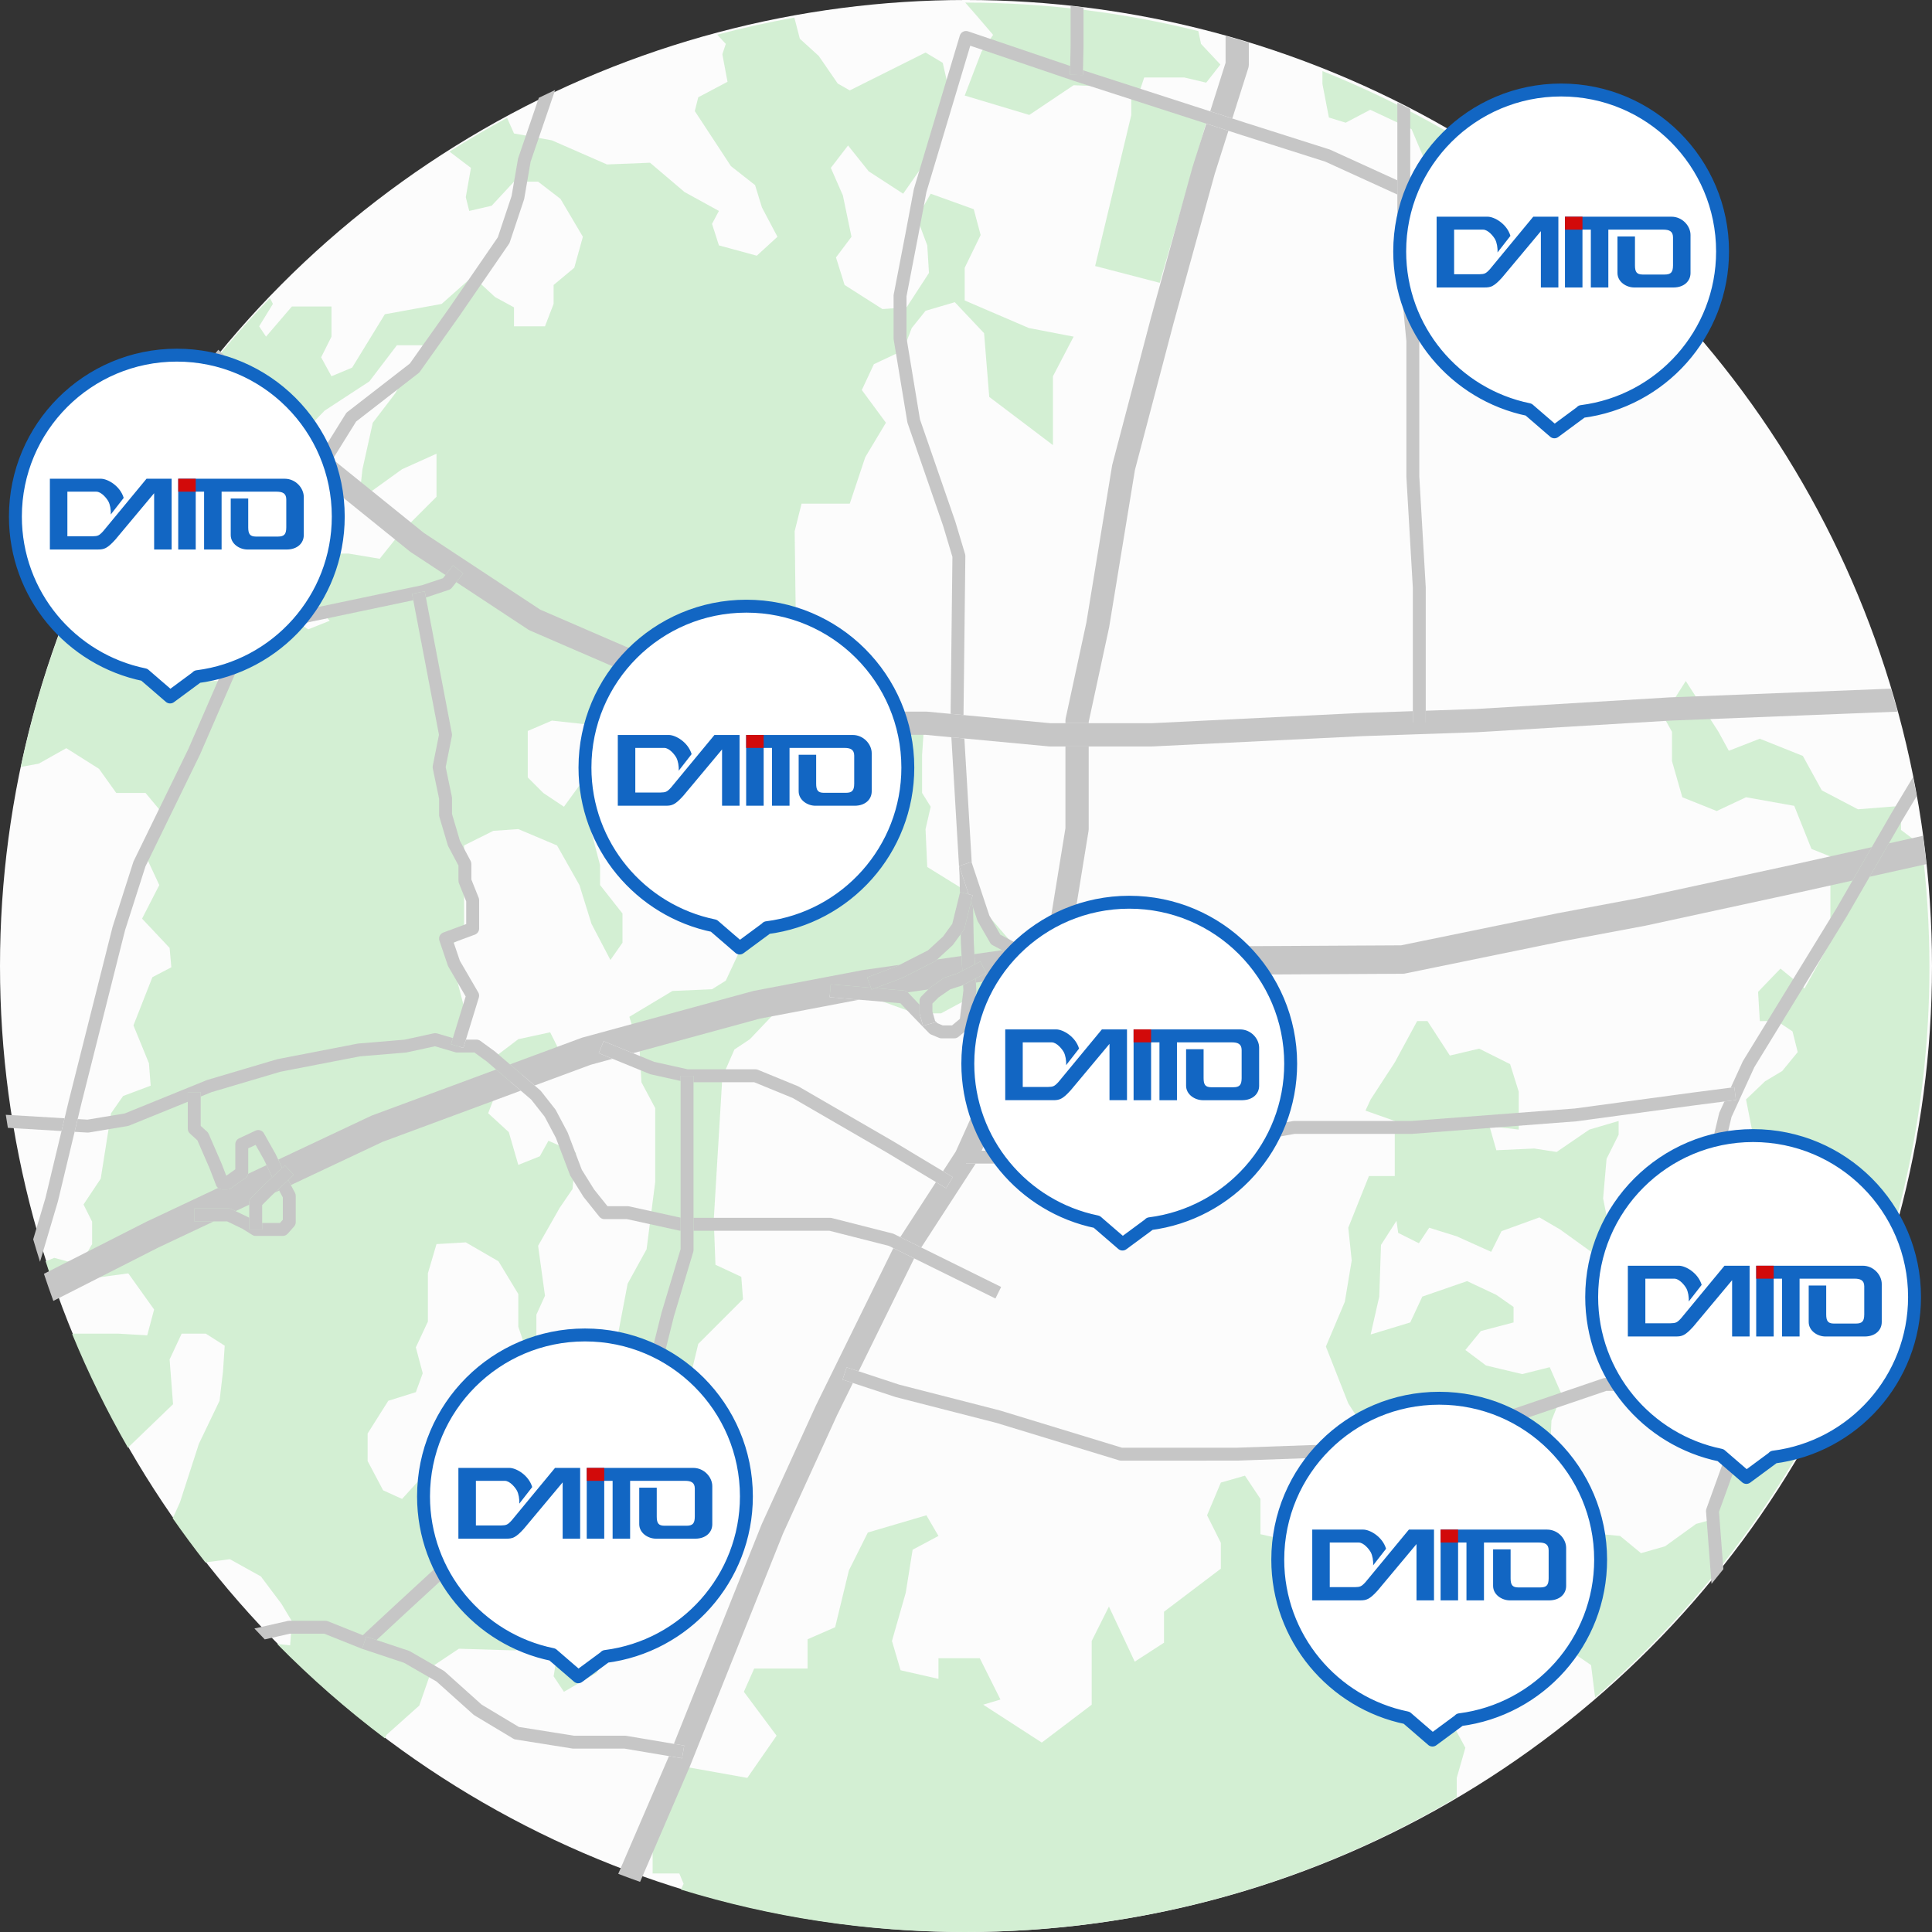 <?xml version="1.0" encoding="utf-8"?>
<!-- Generator: Adobe Illustrator 16.0.0, SVG Export Plug-In . SVG Version: 6.00 Build 0)  -->
<!DOCTYPE svg PUBLIC "-//W3C//DTD SVG 1.1//EN" "http://www.w3.org/Graphics/SVG/1.1/DTD/svg11.dtd">
<svg version="1.1" xmlns="http://www.w3.org/2000/svg" xmlns:xlink="http://www.w3.org/1999/xlink" x="0px" y="0px" width="748px"
	 height="748px" viewBox="0 0 748 748" enable-background="new 0 0 748 748" xml:space="preserve">
<rect x="0" y="0" width="748" height="748" fill="#333333" stroke="none"/>
<g id="レイヤー_5">
	<circle fill="#FCFCFC" cx="374" cy="374" r="374"/>
</g>
<g id="レイヤー_6">
	<path fill="#D3EFD3" d="M25.667,289.664l12.667,8L45,306.998h11.333l6.667,8l-8,13.333l6.667,14.336L55,355.664l10.667,11.334
		l0.667,7.502L59,378.331l-7.333,18.666l6,14.667l0.667,8.667l-10.667,4L43,430.997l-4,25.334l-6.667,10l3.333,6.666v8.667l-4.667,8
		l-10-2.667l-3.33,1.332c1.299,4.065,2.667,8.101,4.1,12.104l5.23-0.77l8-4.667l14.667-2l10,14l-2.667,10l-11.333-0.666H41H28.334
		l-0.373,0.207c6.245,15.177,13.458,29.854,21.568,43.95L67,543.664l-1.333-17.333l4.667-10h9.333L87,520.997l-0.667,10L85,542.331
		l-8,16.666l-7.333,22.667l-2.784,6.165c4.049,5.809,8.256,11.499,12.621,17.061L89,603.664l12,6.667l8,10.666l4,6.667l-0.667,9.333
		l-5.022-0.502c12.957,13.163,26.882,25.369,41.661,36.504l0.694-1.335l12.667-11.333l5.333-15.334l10-6.666l22,0.666L213,623.664
		l4,9.333l-2.667,16l4,6.003L231,647.664l13.334-24l-2.667-7.333L241,606.997l-17.333-4.666l-4.667-8l12.667-10
		c0,0,18,10.666,18,12.666s11.333-18,11.333-18l3.334-12H258l-6.333-4l10-6.666l8.667-36l17.333-17.334L287,494.331l-10-4.667
		l-0.666-17.333l3.333-55.334l4.667-10.664l6-4L303,389l22-4.667L339.667,387l14.667,5.333h10l8.666-4.666l10.667-5.334
		l12.667-11.999l-12.667-14.668L373,344.334l-14-8.668L358.334,321l2-8.667L357,307v-14.667l0.667-10l-12-5.333H341l-14.666-4.667
		h-14.667L304.334,267l4-9.333l-0.667-52L310.334,195H329l6-18l8-13.333L333.667,151l4.667-10l11.333-5.333L353,127l5.334-6.667
		L369.667,117L381,129l2,24.667l24.667,18.667v-26.667l8-15.333L398.334,127L373.5,116.333v-12.667L379.667,91L377,81l-16.666-6
		L355,84.333L359,95l0.667,10.667L351,119l-9.333,0.667L327,110.333l-3.333-10.667l6-8l-3.333-16L321.667,65l6.667-8.667l8,10
		L349.667,75L359,61.667L368.334,39L365,24.333l-6.666-4L329,35l-4.666-2.667L317,21.667L309.667,15l-2.124-8.193
		c-10.105,1.8-20.066,4.013-29.872,6.608L281,17l-1.333,4l2,10.667l-11.333,6L269,43l14,21.333l9.334,7.333L295,80.333l6,11.333
		L293,99l-14.666-4l-2.667-8.333l2.667-5L265,74.333L251.667,63L235,63.667l-21.333-9.333L199,51.667l-2.685-6.041
		c-7.597,4.102-15.035,8.46-22.303,13.062L182.334,65l-2,11.333l1.333,5.333l8.667-2L199,70.333h9.333L217,77l8.667,14.667
		l-3.333,12l-8,6.667v7.333L211,126.333h-12V119l-7.333-4L183,107l-12,10.667l-22,4l-12.667,20.667l-8,3.333l-4-7.333l4-8v-11.667
		H113l-10,11.667l-2.667-4l5.333-8.667l-1.147-2.294C56.911,164.78,22.789,227.271,8.075,296.923L15,295.664L25.667,289.664z
		 M205.667,528.332l2-6.666v-12.667l3.333-7.333l-2.667-19.334l8.333-14.666l5-7.334l1.333-14l-10.667-4.666l-3.333,6l-8.333,3.333
		L197,438.332l-8-7.333l3.333-8.667l8.333-5.333l16-10L213,399.666l-12.333,2.666L191,409.666l-13.333-4l4-8l-4.667-18l-4-13.334
		l6.667-3.333v-14v-21.667L191,321.666l9.667-0.667l15,6.333l8.667,15.334l4.666,15l7.334,14l4.666-6.667v-11.333l-8.666-11v-7.667
		l-4-15.333l4-9.333l7.333-4l8,0.667l4.667,7.333l4.666,5.333l3.334-7.333v-14.667l-12.667-7.333H237l-8,7.333l-10.667,14.667
		l-8-5.333l-6-6v-18l9.333-4.001L226,280.331l8.334-1.333l11.333-1.333l12.667-6.667l15.333,7.333l12,12l2.667,14l11.333,10.667
		l-6,12l16,0.667v9.334L305,342.666l-14.666,16.998l-9.334,20l-5.333,3.334l-15.333,0.666l-16.667,10l4,13.334l0.667,12l5.333,10
		v28.666l-3.333,26L243,496.998l-5.333,28l-11.333,8l-5.334,16l-10.667,8l-9.667,0.666l-4.333-10.666L191,544.331l-4.667,9.333
		L169,550.998v6.666l-6.667,15.334l-6.667,7.333l-7.333-3.333l-6-11.334v-10.666l8-12.667L161,538.998l2.667-7.334l-2.667-10
		l4.667-10v-18.665L169,481.666l11.333-0.667L193,488.332l7.667,12.667v12.667L205.667,528.332z M73.334,228.332l32.333-48.667
		l20-20.667L143,147.666l10.667-14h10L153,152.332l-8.667,11.333l-4,18l-1.333,12l16.667-12l13.333-6v16.667l-14,14l-8,10l-12-2
		h-15.667v17.333l8.333,8.667l-8.333,3.333l-13.667-8.667L87,263.666H73l-3.333-7.333L77,243.666L73.334,228.332z"/>
	<path fill="#D3EFD3" d="M736,321.332v-9.333l-16.667,1.333l-14-7.333L698,292.666l-16.667-6.667l-12,4.667l-4-7.333l-12.666-19.667
		L644,277.332l3.333,6v11.333l4,14l13.334,5.333L676,308.666l18.667,3.333l6.666,16.667l13.334,5.332l-6,8.668v22l-10,17.999
		L689.333,375l-8.666,8.999l0.666,11.333H688l6,4l2,8l-6,7.333l-6.667,4L676,425.664l3.333,17.001l9.334,5.334l10,15.333
		l-3.334,19.333v19.334H682l-10,9.333l-1.333,14.667l9.333,4l4.667-10.667l5.333,1.333v10l-2.667,10l-8.666,4l-10,12.667v18.667
		l-4.667,12l-7.333,2l-12,8.666l-9.334,2.667l-8.082-6.667l-21.251-2l2-20l-8-7.333l0.667-15.333l4-10L600,529.332l-10.667,2.667
		l-14-3.334l-8-6l6-7.333L586,511.999v-6l-6.667-4.667L568,495.999l-17.333,6l-4.667,10l-15.333,4.666L534,501.999l0.667-20l6-9.334
		l0.666,4.667l8,4l4-6L564,478.665l13.333,6l4-8L596,471.332l8,4.667l16.667,12l3.333-7.334l-3.333-16.666L622,448.665l4.667-9.333
		v-5.333l-11.334,3.333l-12.666,8.667L594,444.665l-14.667,0.667l-2.666-9.333L588,437.332v-14.667l-3.333-10.666l-12-6
		l-11.334,2.666l-8.666-13.333h-4l-8.667,16l-9.333,14.332l-2,4.335l11.333,4v21.333h-10l-8,20l1.333,12.667l-2.666,16
		l-7.334,17.333l8.667,22l10.667,16.667L530,577.332l-2.667,6.667L520,577.332l-9.333,2.999l-9.334,7.001l-7.333,8l-6-1.333v-13.668
		l-6-8.999l-9.333,2.667l-5.334,12.666l5.334,10.667v10l-22,16.667v12l-11.334,7.333l-10-21.333l-6.666,13.333v24.667
		l-19.334,14.666l-22.666-14.666l6.666-2l-8-16h-15.999v8l-14.668-3.334l-3.332-11.333l5.332-18.667l2.668-16.666l10-5.334l-4.668-8
		L336,593.332l-7.334,14.667l-5.332,22l-10.668,4.666v11.334H292L288,655l12.666,16.999l-11.332,16.332l-28-4.999l-8.668,29.333
		v12.667H263l1.666,4l-1.02,2.245C298.379,742.25,335.268,748,373.5,748c69.585,0,134.724-19.032,190.5-52.171v-7.498l3.333-11.666
		l-4.666-8.666l-8-2L546,655l4.667-10.335l12-9.333l11.333,2l2.667,8L586,655l6.667-5.001l0.666-6.667l10-7.333L616,644.665
		l1.57,12.563C696.837,588.737,747,487.478,747,374.5c0-15.975-1.005-31.714-2.951-47.16L744,327.332L736,321.332z"/>
	<path fill="#D3EFD3" d="M384.5,13.5L380,20l-6.5,17l25,7.5L415.667,33l12.833,0.5l9.5,2v9L424,103l25,6.5l18-62l-26.5-10L443,30
		h15.5l8.5,2l5.5-7l-7.5-8l-1.045-4.965c-28.898-7.188-59.125-11.016-90.244-11.033L378.5,6.5L384.5,13.5z"/>
	<path fill="#D3EFD3" d="M514.5,45.5l6.5,2l9.5-5l16,7.5l7,16.5l8,10.5l8,3.5V95l4,4.5v13l-5,10.5l5,7h8l8.5,7.5h7l-6-7.5l-5-8.5
		l4-5.5l7,3.5l3.5-7.5l-5-6l-13.5-6l6.5-5l5-8.5l7-5l1.908-2.146C575.052,58.105,544.664,40.578,512,27.528V32.5L514.5,45.5z"/>
</g>
<g id="レイヤー_7">
	<g>
		<path fill="none" d="M26.569,426.417l17.007-67.527c0.013-0.051,0.027-0.102,0.043-0.151l8-25.015
			c0.037-0.114,0.082-0.226,0.134-0.334l21.177-43.436l16.277-37.45c0.014-0.032,0.029-0.063,0.044-0.095l16.458-33.914
			l13.965-35.412c0.055-0.141,0.124-0.275,0.203-0.404l0.205-0.33l-2.909-2.348c-0.124-0.1-0.243-0.207-0.355-0.319l-24.457-24.457
			L78.826,142.42C28.22,206.342-2,287.141-2,375c0,19.242,1.452,38.145,4.247,56.605L25,432.96L26.569,426.417z"/>
		<path fill="none" d="M731.315,326.519l13.186-2.931c-0.706-5.15-1.515-10.268-2.428-15.35l-5.429,9.048L731.315,326.519z"/>
		<path fill="none" d="M637.166,358.375c-0.051,0.011-0.101,0.021-0.151,0.031l-32,6l-60.909,12.482
			c-0.354,0.072-0.714,0.11-1.074,0.112l-92,0.5H414.5v1.5c0,0.839-0.234,1.66-0.677,2.373l-17.843,28.746L380.06,445.5h39.905
			l5.268-5.268c0.469-0.469,1.104-0.732,1.768-0.732h43.276l30.28-5.46c0.146-0.026,0.295-0.04,0.443-0.04h45.405l63.332-4.831
			l45.428-6.146l14.919-1.925l4.643-10.139c0.042-0.091,0.089-0.18,0.142-0.265l36-58.758l6.361-11.02l-20.036,4.453
			L637.166,358.375z"/>
		<path fill="none" d="M383.042,354.471l4.266,7.409l7.155,3.801l2.827,0.87c0.235-0.03,0.473-0.05,0.71-0.05h7.5V364
			c0-0.242,0.02-0.484,0.059-0.723l6.941-42.641V289h-6c-0.141,0-0.28-0.007-0.42-0.02l-32.71-3.066l2.854,48.094L383.042,354.471z"
			/>
		<path fill="none" d="M173.791,228.372l-8.896,2.965l10.061,52.694c0.061,0.317,0.059,0.643-0.004,0.959l-2.4,12l2.396,11.5
			c0.035,0.167,0.053,0.338,0.053,0.51v6.138l3.076,10.411l4.131,7.762c0.192,0.362,0.293,0.765,0.293,1.175v6.033l2.821,7.053
			c0.118,0.295,0.179,0.611,0.179,0.929v11c0,1.046-0.651,1.981-1.632,2.345l-8.227,3.044l2.396,7.071l7.125,12.258
			c0.35,0.603,0.433,1.324,0.228,1.99l-5.006,16.291h4.116c0.528,0,1.043,0.167,1.47,0.479l5.5,4
			c0.054,0.039,0.106,0.08,0.157,0.123l5.813,4.982l27.65-10.241c0.152-0.057,0.307-0.106,0.463-0.149l66-18
			c0.138-0.037,0.278-0.069,0.418-0.097l42-8c0.083-0.016,0.167-0.029,0.251-0.041l14.08-2.012l11.007-5.615l5.815-5.35l3.565-4.902
			l2.944-11.954l-0.132-6.875l-3.168-53.406L358.29,284.5H326c-0.341,0-0.68-0.039-1.012-0.115l-39-9
			c-0.167-0.039-0.332-0.086-0.493-0.144l-46.5-16.5c-0.095-0.034-0.19-0.071-0.283-0.111l-33.5-14.5
			c-0.24-0.104-0.471-0.229-0.689-0.373l-27.861-18.37l-1.697,2.158C174.664,227.93,174.255,228.217,173.791,228.372z"/>
		<path fill="none" d="M163.346,226.583l8.152-2.718l0.975-1.24l-13.45-8.868c-0.121-0.08-0.237-0.165-0.35-0.255l-34.604-27.934
			l-13.744,34.849c-0.023,0.059-0.049,0.117-0.077,0.174l-4.745,9.777l9.055,6.46L163.346,226.583z"/>
		<path fill="none" d="M202.964,76.925c-0.021,0.124-0.052,0.246-0.092,0.366l-5.5,16.5c-0.074,0.222-0.179,0.433-0.312,0.626
			l-19.25,28l-15.271,21.53c-0.142,0.2-0.313,0.379-0.507,0.529l-24.146,18.726l-9.093,14.614l35.364,28.547l44.992,29.665
			l32.999,14.283l46.114,16.363l38.251,8.827H358.5c0.14,0,0.28,0.007,0.42,0.02l9.119,0.855l0.707-60.772l-3.625-12.085
			l-13.733-39.7c-0.046-0.133-0.081-0.271-0.104-0.41l-5.289-32c-0.022-0.135-0.034-0.271-0.034-0.408v-16.5
			c0-0.159,0.015-0.318,0.045-0.474l4.539-23.5l3.248-17.239c0.017-0.086,0.037-0.171,0.062-0.254l17.75-59.25
			c0.195-0.65,0.646-1.193,1.249-1.504c0.604-0.311,1.308-0.363,1.949-0.146l39.525,13.406l0.173-7.595L414.5,2.277
			C400.874,0.777,387.028,0,373,0c-56.476,0-110.034,12.486-158.068,34.846l-9.502,27.775L202.964,76.925z"/>
		<path fill="none" d="M258.993,679.902L241.791,677H222c-0.131,0-0.263-0.011-0.393-0.031l-22-3.5
			c-0.316-0.05-0.62-0.16-0.894-0.325l-15-9c-0.136-0.082-0.265-0.176-0.383-0.282l-14.306-12.826l-12.555-7.243l-16.26-5.42
			l0.003-0.01c-0.047-0.016-0.095-0.022-0.141-0.041l-14.553-5.821H112.28l-9.778,2.214c38.017,39.586,84.636,70.846,136.856,90.77
			l19.488-45.212L258.993,679.902z"/>
		<path fill="none" d="M412.602,278.049l7.977-36.89l9.981-60.887c0.022-0.14,0.053-0.28,0.089-0.417l15-57l16.014-58.052
			c0.015-0.055,0.031-0.109,0.049-0.163l5.316-16.769l-51.046-16.492L375.652,17.7l-16.969,56.642l-3.226,17.122l-4.496,23.276
			v16.056l5.221,31.588l13.681,39.549c0.011,0.033,0.022,0.066,0.032,0.099l3.75,12.5c0.072,0.242,0.108,0.494,0.105,0.747
			l-0.716,61.564L406.711,280h5.789v-1C412.5,278.68,412.535,278.361,412.602,278.049z"/>
		<path fill="none" d="M365,397h3.595l3.04-2.533l0.383-3.219l0.975-7.752l-0.114-2.145l-0.224,0.116
			c-0.125,0.065-0.255,0.119-0.39,0.162l-4.394,1.411l-4.51,3.135l-2.36,2.359v3.113l1.015,3.536l0.924,0.956L365,397z"/>
		<path fill="none" d="M351.565,384.28l4.435,4.682V387.5c0-0.663,0.263-1.299,0.732-1.768l2.661-2.661l-7.917,1.131
			C351.505,384.229,351.538,384.252,351.565,384.28z"/>
		<path fill="none" d="M372.004,364.882l-0.061-3.177l-2.92,4.015c-0.097,0.134-0.208,0.258-0.329,0.37l-5.843,5.376l9.432-1.348
			L372.004,364.882z"/>
		<path fill="none" d="M48.316,431.079l31.743-12.896c0.076-0.03,0.152-0.058,0.23-0.081l27-8c0.078-0.022,0.156-0.042,0.235-0.057
			l31-6c0.088-0.018,0.178-0.03,0.268-0.037l17.837-1.486l11.339-2.466c0.41-0.09,0.835-0.073,1.237,0.045l6.13,1.803l4.953-16.119
			l-6.701-11.529c-0.083-0.144-0.153-0.296-0.206-0.453l-3.258-9.611c-0.435-1.282,0.23-2.677,1.5-3.147l8.875-3.285v-8.778
			l-2.821-7.053c-0.118-0.295-0.179-0.611-0.179-0.929v-5.891l-3.957-7.435c-0.079-0.148-0.143-0.305-0.19-0.466l-3.25-11
			c-0.068-0.23-0.103-0.469-0.103-0.708v-6.242l-2.447-11.748c-0.069-0.33-0.07-0.67-0.004-1l2.404-12.021l-9.947-52.095
			l-45.492,9.553c-0.17,0.036-0.342,0.053-0.514,0.053c-0.516,0-1.025-0.16-1.452-0.465l-9.257-6.604l-9.518,19.613l-16.279,37.453
			c-0.015,0.033-0.03,0.066-0.046,0.099l-21.122,43.323l-7.921,24.768L31.425,427.61l-1.356,5.651l3.798,0.226L48.316,431.079z"/>
		<path fill="none" d="M544.504,184.645c-0.003-0.048-0.004-0.097-0.004-0.145v-52.38l-3.488-36.381
			C541.004,95.659,541,95.58,541,95.5V75.313l-27.9-12.727l-32.106-10.204l-5.401-1.745l-5.276,16.639l-15.978,57.92l-14.932,56.742
			l-9.966,60.79c-0.012,0.075-0.026,0.149-0.042,0.223l-7.898,36.53V280h24.39l81.39-3.995L547,275.333v-47.761L544.504,184.645z"/>
		<path fill="none" d="M98.683,148.818l24.331,24.332l1.86,1.501l9.004-14.472c0.156-0.251,0.356-0.473,0.59-0.655l24.208-18.773
			l15.036-21.198l19.029-27.679l5.329-15.986l2.468-14.313c0.023-0.13,0.056-0.259,0.099-0.384l7.98-23.328
			C160.598,61.32,118.335,94.73,84.512,135.412l14.081,13.319C98.623,148.759,98.653,148.789,98.683,148.818z"/>
		<path fill="none" d="M387.897,406.153c0.081-0.182,0.175-0.357,0.28-0.526l17.323-27.91V377.5h-7.109l-20.555,2.937l0.16,3.017
			c0.008,0.148,0.003,0.297-0.016,0.444l-1.498,12.147c-0.075,0.635-0.391,1.217-0.882,1.626l-4.5,3.75
			c-0.449,0.374-1.016,0.579-1.601,0.579h-5c-0.33,0-0.657-0.065-0.961-0.192l-3-1.25c-0.314-0.131-0.599-0.325-0.836-0.57
			l-7.25-7.5l-3.863-4.077l-15.958-1.359l-38.392,7.312l-49.155,13.406l8.165,3.337L266.275,414H292.5
			c0.325,0,0.647,0.063,0.949,0.187l15.5,6.356c0.104,0.043,0.207,0.094,0.304,0.15l36.5,21.144l19.339,11.627l4.946-7.624
			L387.897,406.153z"/>
		<path fill="none" d="M56.656,473.024l27.773-13.089c-0.333-0.27-0.602-0.62-0.762-1.038l-2.48-6.45l-4.765-10.958l-2.902-2.64
			c-0.521-0.474-0.818-1.146-0.818-1.85v-10.43l-22.76,9.246c-0.17,0.069-0.348,0.119-0.53,0.149l-15,2.5
			c-0.185,0.03-0.373,0.04-0.56,0.029l-4.968-0.296l-6.453,26.896c-0.01,0.043-0.022,0.085-0.034,0.128l-6.903,23.288
			c0.494,1.558,0.998,3.111,1.512,4.661l39.502-20.075C56.558,473.072,56.606,473.048,56.656,473.024z"/>
		<path fill="none" d="M581.648,74.253l15.992,0.452C581.397,62.534,564.132,51.655,546,42.21v28.844L581.648,74.253z"/>
		<path fill="none" d="M383.333,364.998l-4.75-8.25c-0.083-0.145-0.151-0.298-0.205-0.457l-1.634-4.904L377,364.702l0.25,4.707
			l10.696-1.528l-3.619-1.922C383.913,365.737,383.568,365.405,383.333,364.998z"/>
		<path fill="none" d="M419.292,27.194l49.248,15.911l5.961-18.801v-10.4c-17.831-5.002-36.2-8.718-55-11.043V18L419.292,27.194z"/>
		<path fill="none" d="M251.555,415.814l-14.397-5.884l-8.475,2.312l-21.687,8.032l2.132,1.827c0.125,0.106,0.238,0.226,0.339,0.354
			l5.5,7c0.092,0.118,0.174,0.243,0.244,0.375l4.5,8.5c0.048,0.092,0.091,0.187,0.128,0.283l5.413,14.271l4.792,7.668l5.159,6.448
			H243c0.18,0,0.36,0.02,0.536,0.059l19.964,4.382v-52.935l-11.542-2.565C251.82,415.91,251.686,415.867,251.555,415.814z"/>
		<path fill="none" d="M571.77,283.492c-0.039,0.002-0.077,0.004-0.116,0.006l-44,1.5l-81.433,3.997
			C446.148,288.998,446.074,289,446,289h-24.5v32c0,0.242-0.02,0.484-0.059,0.723l-6.941,42.641v2.136H451l91.428-0.497
			l60.468-12.391l32.016-6.003l59.924-12.983l29.856-6.635l7.644-13.24l8.331-13.886c-1.715-8.554-3.721-17.002-6.007-25.334
			l-87.982,3.467L571.77,283.492z"/>
		<path fill="none" d="M80.182,438.15c0.262,0.238,0.47,0.528,0.611,0.853l5,11.5c0.015,0.033,0.028,0.066,0.041,0.1l1.772,4.607
			l3.495-2.497V443c0-0.97,0.561-1.852,1.439-2.264l6.399-3c1.185-0.555,2.6-0.102,3.24,1.038l4.5,8
			c0.03,0.053,0.058,0.106,0.083,0.161l0.953,2.026l35.94-16.938c0.142-0.066,0.287-0.127,0.435-0.182l47.984-17.772l-3.625-3.107
			l-4.762-3.463H177c-0.239,0-0.477-0.034-0.706-0.102l-7.887-2.32l-10.876,2.365c-0.107,0.022-0.215,0.039-0.324,0.048
			l-17.865,1.489l-30.748,5.951l-26.767,7.931l-4.127,1.677v11.355L80.182,438.15z"/>
		<path fill="none" d="M684.164,538.5l-12.333,29.409l-6.297,17.436l1.688,22.177c15.427-19.493,28.956-40.555,40.312-62.907
			l-18.926-6.114H684.164z"/>
		<path fill="none" d="M581.277,79.24L546,76.074V95.38l3.488,36.381c0.008,0.08,0.012,0.159,0.012,0.239v52.428l2.496,42.927
			C552,227.403,552,227.452,552,227.5v47.662l19.29-0.658l74.94-4.496l85.864-3.385c-22.53-74.755-67.76-139.669-127.683-186.725
			l-22.982-0.649C581.378,79.248,581.328,79.245,581.277,79.24z"/>
		<path fill="none" d="M321.109,476.5H268.5v7.5c0,0.243-0.036,0.485-0.105,0.719l-7.483,24.943l-3.486,13.944
			c-0.041,0.161-0.097,0.318-0.168,0.469l-5,10.5c-0.078,0.163-0.173,0.317-0.284,0.46l-7,9c-0.081,0.104-0.17,0.201-0.266,0.291
			l-23,21.5l-27.046,24.042l-37.967,34.971l-10.902,10.123l12.499,4.166c0.16,0.054,0.313,0.123,0.459,0.207l13,7.5
			c0.15,0.086,0.291,0.188,0.419,0.304l14.322,12.841l14.38,8.628L222.198,672H242c0.139,0,0.278,0.012,0.416,0.035l18.477,3.117
			l33.929-84.823c0.027-0.067,0.055-0.133,0.084-0.198l21-46c0.018-0.039,0.037-0.078,0.056-0.117l29.901-60.799l-1.735-0.857
			L321.109,476.5z"/>
		<path fill="none" d="M723.852,339.445l-8.687,15.047l-35.955,58.685l-8.834,19.294l-7.928,33.539L651.5,526.475v7.025H689
			c0.261,0,0.521,0.041,0.769,0.121l20.022,6.469C734.256,490.275,748,434.244,748,375c0-13.664-0.738-27.155-2.163-40.44
			L723.852,339.445z"/>
		<path fill="none" d="M322.039,471.577l23.579,6c0.169,0.043,0.334,0.104,0.491,0.182l2.443,1.207l13.819-21.305l-19.158-11.519
			l-36.318-21.038L292.008,419H268.5v52.5h52.921C321.63,471.5,321.837,471.526,322.039,471.577z"/>
		<path fill="none" d="M387.122,546.078c0.036,0.01,0.072,0.02,0.108,0.031l47.144,14.391H479l70.043-2.485l71.651-24.382
			c0.26-0.088,0.531-0.133,0.806-0.133h25v-7.25c0-0.149,0.014-0.299,0.04-0.445l11-60.75c0.008-0.044,0.017-0.087,0.027-0.13
			l8-33.844c0.037-0.16,0.091-0.316,0.159-0.466l1.904-4.16l-11.811,1.524l-45.485,6.154c-0.048,0.007-0.097,0.012-0.145,0.016
			l-63.5,4.844c-0.063,0.005-0.127,0.007-0.19,0.007h-45.276l-30.28,5.46c-0.146,0.026-0.295,0.04-0.443,0.04h-42.465l-5.268,5.268
			c-0.469,0.469-1.104,0.732-1.768,0.732h-43.258l-21.067,32.479l30.933,15.28l-2.215,4.482l-31.457-15.539l-0.015,0.023
			l-21.485,43.686l15.767,5.188L387.122,546.078z"/>
		<path fill="none" d="M112,627.5h14c0.318,0,0.633,0.061,0.928,0.179l13.531,5.412l12.84-11.923l38.007-35.007l27.033-24.029
			l22.809-21.323l6.712-8.629l4.775-10.028l3.439-13.758c0.009-0.037,0.02-0.075,0.031-0.112l7.395-24.648V476.5
			c-0.18,0-0.36-0.02-0.536-0.059L242.729,472H234c-0.759,0-1.478-0.346-1.952-0.938l-6-7.5c-0.061-0.075-0.117-0.154-0.168-0.236
			l-5-8c-0.086-0.139-0.159-0.286-0.217-0.438l-5.445-14.354l-4.322-8.164l-5.209-6.63l-4.056-3.477l-53.499,19.814l-35.51,16.734
			l1.591,3.025c0.188,0.359,0.287,0.759,0.287,1.164v10.183c0,0.611-0.224,1.202-0.63,1.659l-2.5,2.817
			c-0.475,0.535-1.155,0.841-1.87,0.841H99c-0.469,0-0.928-0.132-1.325-0.38l-3.884-2.428l-5.862-2.827h-5.13L61.42,482.94
			l-40.765,20.717c17.354,47.513,44.042,90.531,77.848,126.836l12.946-2.932C111.629,627.521,111.815,627.5,112,627.5z"/>
		<polygon fill="none" points="105.211,462.823 101.5,466.535 101.5,473.5 108.376,473.5 109.5,472.233 109.5,463.617 
			108.095,460.944 106.325,461.778 		"/>
		<path fill="none" d="M23.815,437.897l-20.769-1.236c2.431,14.693,5.722,29.097,9.808,43.16l4.73-15.958L23.815,437.897z"/>
		<path fill="none" d="M98.959,443.249l-2.858,1.34V454c0,0.157-0.027,0.31-0.056,0.461l7.147-3.368l-0.916-1.946L98.959,443.249z"
			/>
		<path fill="none" d="M483.29,26.36l-6.187,19.511l5.416,1.75l32.238,10.246c0.096,0.031,0.189,0.067,0.28,0.108L541,69.818V39.653
			c-18.356-9.214-37.574-16.966-57.5-23.102V25C483.5,25.461,483.429,25.92,483.29,26.36z"/>
		<path fill="none" d="M96.326,471.38l0.175,0.109v-5.081l-5.285,2.49l4.871,2.35C96.168,471.288,96.248,471.332,96.326,471.38z"/>
		<path fill="none" d="M660.649,584.151l6.5-18c0.015-0.04,0.029-0.079,0.046-0.118l11.546-27.533H649h-27.086l-71.608,24.367
			c-0.231,0.078-0.473,0.123-0.717,0.131l-70.5,2.5L434,565.5c-0.247,0-0.493-0.037-0.729-0.109l-47.446-14.483l-38.945-9.985
			c-0.054-0.014-0.107-0.029-0.16-0.047l-16.512-5.433l-6.141,12.485l-20.928,45.844l-35.96,89.899
			c-0.015,0.037-0.03,0.074-0.046,0.11l-19.315,44.813C286.967,742.454,329.102,750,373,750
			c116.651,0,220.86-53.265,289.639-136.797l-2.132-28.014C660.481,584.837,660.529,584.483,660.649,584.151z"/>
		<path fill="#C6C6C6" d="M405.559,363.277c-0.039,0.239-0.059,0.481-0.059,0.723v2.5h9v-2.136l6.941-42.641
			c0.039-0.239,0.059-0.481,0.059-0.723v-32h-9v31.636L405.559,363.277z"/>
		<path fill="#C6C6C6" d="M429.399,242.951c0.016-0.074,0.03-0.148,0.042-0.223l9.966-60.79l14.932-56.742l15.978-57.92
			l5.276-16.639l-8.564-2.767l-5.316,16.769c-0.018,0.054-0.034,0.108-0.049,0.163l-16.014,58.052l-15,57
			c-0.036,0.137-0.066,0.277-0.089,0.417l-9.981,60.887l-7.977,36.89c-0.067,0.313-0.102,0.631-0.102,0.951v1h9v-0.519
			L429.399,242.951z"/>
		<path fill="#C6C6C6" d="M267.179,683.671l35.96-89.899l20.928-45.844l6.141-12.485l-3.983-1.311l1.563-4.75l4.649,1.529
			l21.485-43.686l0.015-0.023l-8.072-3.987l-29.901,60.799c-0.019,0.039-0.038,0.078-0.056,0.117l-21,46
			c-0.03,0.065-0.058,0.131-0.084,0.198l-33.929,84.823l4.006,0.676l-0.832,4.93l-5.074-0.855l-0.148,0.369l-19.488,45.212
			c2.804,1.069,5.624,2.106,8.46,3.11l19.315-44.813C267.149,683.745,267.164,683.708,267.179,683.671z"/>
		<path fill="#C6C6C6" d="M374,445.5h6.06l15.921-35.381l17.843-28.746c0.442-0.713,0.677-1.534,0.677-2.373v-1.5h-9v0.217
			l-17.323,27.91c-0.105,0.169-0.199,0.345-0.28,0.526l-17.859,39.687l-4.946,7.624l3.786,2.276l-2.576,4.285l-3.932-2.364
			l-13.819,21.305l8.125,4.013l21.067-32.479H374V445.5z"/>
		<path fill="#C6C6C6" d="M468.54,43.104l8.563,2.767l6.187-19.511c0.14-0.439,0.211-0.898,0.211-1.36v-8.449
			c-2.984-0.919-5.984-1.801-9-2.647v10.4L468.54,43.104z"/>
		<path fill="#C6C6C6" d="M723.852,339.445l21.985-4.886c-0.394-3.673-0.838-7.331-1.337-10.972l-13.186,2.931L723.852,339.445z"/>
		<path fill="#C6C6C6" d="M332.632,387.051l-11.422-0.974l0.425-4.982l15.566,1.326l-1.512-3.982l11.797-4.478l0.817-0.417
			l-14.08,2.012c-0.084,0.012-0.168,0.025-0.251,0.041l-42,8c-0.14,0.027-0.28,0.06-0.418,0.097l-66,18
			c-0.156,0.043-0.311,0.093-0.463,0.149l-27.65,10.241l9.556,8.19l21.687-8.032l8.475-2.312l-5.349-2.186l1.892-4.629l11.385,4.652
			l49.155-13.406L332.632,387.051z"/>
		<path fill="#C6C6C6" d="M144.09,431.843c-0.147,0.055-0.292,0.115-0.435,0.182l-35.94,16.938l1.519,3.229l1.055-0.99l3.422,3.646
			l-2.125,1.994l1.036,1.97l35.51-16.734l53.499-19.814l-9.556-8.191L144.09,431.843z"/>
		<path fill="#C6C6C6" d="M398,366.5c-0.237,0-0.475,0.02-0.71,0.05l9.945,3.06l-1.471,4.779l-13-4
			c-0.151-0.047-0.298-0.107-0.438-0.182l-4.381-2.328l-10.696,1.528l0.208,3.921l2.063-1.073l2.309,4.436l-4.079,2.123l0.086,1.621
			l20.555-2.937h7.109h9h36.53l92-0.5c0.36-0.002,0.721-0.04,1.074-0.112l60.909-12.482l32-6c0.051-0.009,0.101-0.02,0.151-0.031
			l60.028-13.006l20.036-4.453l7.462-12.927l-29.856,6.635l-59.924,12.983l-32.016,6.003l-60.468,12.391L451,366.5h-36.5h-9H398z"/>
		<polygon fill="#C6C6C6" points="108.095,460.944 107.804,460.391 106.325,461.778 		"/>
		<path fill="#C6C6C6" d="M351.477,384.202l7.917-1.131l0.589-0.589c0.105-0.105,0.219-0.2,0.341-0.285l5-3.475
			c0.204-0.142,0.427-0.252,0.663-0.327l4.548-1.461l2.052-1.068l-0.305-5.748l-9.432,1.348l-0.407,0.374
			c-0.167,0.154-0.354,0.284-0.557,0.387l-12.25,6.25c-0.081,0.042-0.164,0.078-0.249,0.11l-10.486,3.979l11.061,0.942
			C350.534,383.559,351.065,383.808,351.477,384.202z"/>
		<path fill="#C6C6C6" d="M82.799,472.865h-7.598v-5H88.5c0.376,0,0.747,0.085,1.086,0.248l1.629,0.785l5.285-2.49V465.5
			c0-0.663,0.263-1.299,0.732-1.768l4.5-4.5l3.669-3.443l-2.209-4.696l-7.147,3.368c-0.118,0.628-0.462,1.195-0.991,1.573l-5.601,4
			c-0.424,0.303-0.932,0.466-1.453,0.466h-2c-0.587,0-1.135-0.21-1.571-0.564l-27.773,13.089c-0.049,0.023-0.098,0.048-0.147,0.072
			l-39.502,20.075c1.167,3.518,2.38,7.015,3.648,10.485L61.42,482.94L82.799,472.865z"/>
		<path fill="#C6C6C6" d="M372.878,381.352l0.114,2.145l-0.975,7.752l-0.383,3.219l-3.04,2.533H365l-2.062-0.859l-0.924-0.956
			l0.172,0.602l-4.806,1.379l-1.284-4.476C356.033,392.465,356,392.233,356,392v-3.038l-4.435-4.682
			c-0.027-0.028-0.06-0.051-0.089-0.078c-0.412-0.395-0.943-0.644-1.514-0.693l-11.061-0.942l-1.439,0.546l-0.262-0.691
			l-15.566-1.326l-0.425,4.982l11.422,0.974l15.958,1.359l3.863,4.077l7.25,7.5c0.237,0.245,0.521,0.439,0.836,0.57l3,1.25
			c0.305,0.127,0.631,0.192,0.961,0.192h5c0.585,0,1.151-0.205,1.601-0.579l4.5-3.75c0.491-0.409,0.807-0.991,0.882-1.626
			l1.498-12.147c0.019-0.147,0.023-0.296,0.016-0.444l-0.16-3.017l-0.086-1.621L372.878,381.352z"/>
		<path fill="#C6C6C6" d="M376.745,351.387l-0.779-2.339l-2.537,10.3c-0.078,0.314-0.215,0.611-0.406,0.873l-1.079,1.485
			l0.061,3.177l0.278,5.236l0.305,5.748l4.872-2.536l-0.208-3.921l-0.25-4.707L376.745,351.387z"/>
		<polygon fill="#C6C6C6" points="371.634,345.723 371.713,345.404 375.022,346.219 371.376,335.276 376.12,333.695 
			376.224,334.008 373.371,285.914 368.333,285.441 371.502,338.848 		"/>
		<path fill="#C6C6C6" d="M373.645,214.532l-3.75-12.5c-0.01-0.033-0.021-0.066-0.032-0.099l-13.681-39.549l-5.221-31.588v-16.056
			l4.496-23.276l3.226-17.122L375.652,17.7l40.33,13.679l51.046,16.492l8.564,2.767l5.401,1.745L513.1,62.587L541,75.313v-5.495
			l-25.963-11.843c-0.091-0.042-0.185-0.078-0.28-0.108l-32.238-10.246l-5.416-1.75l-8.563-2.767l-49.248-15.911l-0.042,1.863
			l-4.998-0.113l0.077-3.405l-39.525-13.406c-0.642-0.217-1.346-0.165-1.949,0.146c-0.603,0.311-1.054,0.854-1.249,1.504
			l-17.75,59.25c-0.025,0.083-0.045,0.168-0.062,0.254l-3.248,17.239l-4.539,23.5c-0.03,0.156-0.045,0.315-0.045,0.474V131
			c0,0.137,0.011,0.273,0.034,0.408l5.289,32c0.023,0.139,0.058,0.276,0.104,0.41l13.733,39.7l3.625,12.085l-0.707,60.772
			l4.995,0.468l0.716-61.564C373.753,215.026,373.717,214.774,373.645,214.532z"/>
		<path fill="#C6C6C6" d="M546,71.054v5.02l35.276,3.166c0.051,0.004,0.102,0.007,0.153,0.009l22.982,0.649
			c-2.237-1.757-4.495-3.487-6.772-5.194l-15.992-0.452L546,71.054z"/>
		<path fill="#C6C6C6" d="M375.965,349.047l0.779,2.339l1.634,4.904c0.054,0.159,0.122,0.312,0.205,0.457l4.75,8.25
			c0.234,0.407,0.579,0.74,0.994,0.96l3.619,1.922l4.381,2.328c0.14,0.074,0.286,0.135,0.438,0.182l13,4l1.471-4.779l-9.945-3.06
			l-2.827-0.87l-7.155-3.801l-4.266-7.409l-6.818-20.462l-0.104-0.313l-4.744,1.581l3.646,10.943l1.546,0.38L375.965,349.047z"/>
		<path fill="#C6C6C6" d="M335.688,378.438l1.512,3.982l0.262,0.691l1.439-0.546l10.486-3.979c0.085-0.032,0.168-0.068,0.249-0.11
			l12.25-6.25c0.202-0.104,0.389-0.233,0.557-0.387l0.407-0.374l5.843-5.376c0.122-0.112,0.232-0.236,0.329-0.37l2.92-4.015
			l1.079-1.485c0.191-0.262,0.328-0.558,0.406-0.873l2.537-10.3l0.603-2.448l-1.546-0.38l-3.309-0.815l-0.079,0.318l-2.944,11.954
			l-3.565,4.902l-5.815,5.35l-11.007,5.615l-0.817,0.417L335.688,378.438z"/>
		<path fill="#C6C6C6" d="M370.534,376.935l-4.548,1.461c-0.236,0.075-0.459,0.186-0.663,0.327l-5,3.475
			c-0.122,0.085-0.236,0.18-0.341,0.285l-0.589,0.589l-2.661,2.661c-0.469,0.469-0.732,1.104-0.732,1.768v1.462V392
			c0,0.233,0.033,0.465,0.097,0.689l1.284,4.476l4.806-1.379l-0.172-0.602L361,391.648v-3.113l2.36-2.359l4.51-3.135l4.394-1.411
			c0.135-0.043,0.265-0.097,0.39-0.162l0.224-0.116l4.872-2.536l4.079-2.123l-2.309-4.436l-2.063,1.073l-4.872,2.536
			L370.534,376.935z"/>
		<path fill="#C6C6C6" d="M387.608,498.259l-30.933-15.28l-8.125-4.013l-2.443-1.207c-0.157-0.078-0.321-0.139-0.491-0.182
			l-23.579-6c-0.202-0.051-0.409-0.077-0.617-0.077H268.5v5h52.608l23.02,5.857l1.735,0.857l8.072,3.987l31.457,15.539
			L387.608,498.259z"/>
		<path fill="#C6C6C6" d="M243,467h-7.798l-5.159-6.448l-4.792-7.668l-5.413-14.271c-0.037-0.097-0.08-0.191-0.128-0.283l-4.5-8.5
			c-0.07-0.132-0.151-0.257-0.244-0.375l-5.5-7c-0.101-0.128-0.214-0.247-0.339-0.354l-2.132-1.827l-9.556-8.19l-5.813-4.982
			c-0.05-0.043-0.103-0.084-0.157-0.123l-5.5-4c-0.427-0.312-0.942-0.479-1.47-0.479h-4.116l-0.994,3.234l-4.779-1.469l0.726-2.361
			l-6.13-1.803c-0.402-0.118-0.827-0.135-1.237-0.045l-11.339,2.466l-17.837,1.486c-0.09,0.007-0.179,0.02-0.268,0.037l-31,6
			c-0.079,0.015-0.158,0.034-0.235,0.057l-27,8c-0.078,0.023-0.155,0.051-0.23,0.081l-31.743,12.896l-14.449,2.408l-3.798-0.226
			l-1.185,4.938l4.968,0.296c0.187,0.011,0.375,0.001,0.56-0.029l15-2.5c0.182-0.03,0.359-0.08,0.53-0.149l22.76-9.246v-3.714h5
			v1.683l4.127-1.677l26.767-7.931l30.748-5.951l17.865-1.489c0.109-0.009,0.217-0.025,0.324-0.048l10.876-2.365l7.887,2.32
			c0.229,0.067,0.467,0.102,0.706,0.102h6.687l4.762,3.463l3.625,3.107l9.556,8.191l4.056,3.477l5.209,6.63l4.322,8.164
			l5.445,14.354c0.058,0.152,0.131,0.3,0.217,0.438l5,8c0.051,0.082,0.107,0.161,0.168,0.236l6,7.5
			c0.475,0.593,1.193,0.938,1.952,0.938h8.729l20.235,4.441c0.176,0.039,0.356,0.059,0.536,0.059v-5.06l-19.964-4.382
			C243.36,467.02,243.181,467,243,467z"/>
		<path fill="#C6C6C6" d="M25,432.96l-22.752-1.354c0.256,1.689,0.521,3.375,0.799,5.056l20.769,1.236L25,432.96z"/>
		<path fill="#C6C6C6" d="M107.804,460.391l0.291,0.554l1.406,2.673v8.616l-1.124,1.267H101.5v2.5h-5v-4.511l-0.175-0.109
			c-0.078-0.048-0.157-0.092-0.239-0.132l-4.871-2.35l-1.629-0.785c-0.339-0.163-0.71-0.248-1.086-0.248H75.201v5h7.598h5.13
			l5.862,2.827l3.884,2.428c0.397,0.248,0.856,0.38,1.325,0.38h10.5c0.715,0,1.396-0.306,1.87-0.841l2.5-2.817
			c0.406-0.457,0.63-1.048,0.63-1.659V463c0-0.405-0.099-0.805-0.287-1.164l-1.591-3.025l-1.036-1.97L107.804,460.391z"/>
		<path fill="#C6C6C6" d="M107.716,448.962l-0.953-2.026c-0.026-0.055-0.054-0.108-0.083-0.161l-4.5-8
			c-0.64-1.14-2.055-1.593-3.24-1.038l-6.399,3c-0.878,0.412-1.439,1.294-1.439,2.264v9.713l-3.495,2.497l-1.772-4.607
			c-0.013-0.033-0.026-0.066-0.041-0.1l-5-11.5c-0.141-0.324-0.349-0.614-0.611-0.853l-2.481-2.256v-11.355v-1.683h-5v3.714V437
			c0,0.704,0.297,1.376,0.818,1.85l2.902,2.64l4.765,10.958l2.48,6.45c0.161,0.418,0.43,0.769,0.762,1.038
			c0.436,0.354,0.984,0.564,1.571,0.564h2c0.521,0,1.029-0.163,1.453-0.466l5.601-4c0.529-0.378,0.873-0.945,0.991-1.573
			c0.029-0.151,0.056-0.304,0.056-0.461v-9.411l2.858-1.34l3.317,5.897l0.916,1.946l2.209,4.696l3.833-3.599L107.716,448.962z"/>
		<path fill="#C6C6C6" d="M96.5,476h5v-2.5v-6.965l3.711-3.712l1.113-1.045l1.479-1.388l3.783-3.55l2.125-1.994l-3.422-3.646
			l-1.055,0.99l-3.833,3.599l-3.669,3.443l-4.5,4.5c-0.469,0.469-0.732,1.104-0.732,1.768v0.908v5.081V476z"/>
		<path fill="#C6C6C6" d="M306.895,425.104l36.318,21.038l19.158,11.519l3.932,2.364l2.576-4.285l-3.786-2.276l-19.339-11.627
			l-36.5-21.144c-0.098-0.057-0.2-0.107-0.304-0.15l-15.5-6.356c-0.301-0.123-0.624-0.187-0.949-0.187h-26.226l-13.025-2.895
			l-8.165-3.337l-11.385-4.652l-1.892,4.629l5.349,2.186l14.397,5.884c0.131,0.053,0.266,0.096,0.403,0.126l11.542,2.565V416.5h5
			v2.5h23.507L306.895,425.104z"/>
		<path fill="#C6C6C6" d="M125.519,632.5l14.553,5.821c0.046,0.019,0.094,0.025,0.141,0.041l1.578-4.734l4.001,1.334l10.902-10.123
			l37.967-34.971l27.046-24.042l23-21.5c0.096-0.09,0.186-0.188,0.266-0.291l7-9c0.111-0.143,0.207-0.297,0.284-0.46l5-10.5
			c0.071-0.15,0.127-0.308,0.168-0.469l3.486-13.944l7.483-24.943c0.07-0.233,0.105-0.476,0.105-0.719v-7.5v-5V419v-2.5h-5v2.006
			v52.935v5.06v7.133l-7.395,24.648c-0.011,0.037-0.021,0.075-0.031,0.112l-3.439,13.758l-4.775,10.028l-6.712,8.629l-22.809,21.323
			l-27.033,24.029l-38.007,35.007l-12.84,11.923l-13.531-5.412c-0.295-0.118-0.61-0.179-0.928-0.179h-14
			c-0.186,0-0.371,0.021-0.552,0.062l-12.946,2.932c1.321,1.418,2.656,2.823,3.999,4.221l9.778-2.214H125.519z"/>
		<path fill="#C6C6C6" d="M242,672h-19.802l-21.327-3.393l-14.38-8.628l-14.322-12.841c-0.129-0.115-0.27-0.218-0.419-0.304l-13-7.5
			c-0.146-0.084-0.299-0.153-0.459-0.207l-12.499-4.166l-4.001-1.334l-1.578,4.734l-0.003,0.01l16.26,5.42l12.555,7.243
			l14.306,12.826c0.118,0.106,0.247,0.2,0.383,0.282l15,9c0.274,0.165,0.578,0.275,0.894,0.325l22,3.5
			c0.13,0.021,0.261,0.031,0.393,0.031h19.791l17.202,2.902l5.074,0.855l0.832-4.93l-4.006-0.676l-18.477-3.117
			C242.279,672.012,242.14,672,242,672z"/>
		<path fill="#C6C6C6" d="M200.537,61.575l-2.468,14.313l-5.329,15.986l-19.029,27.679l-15.036,21.198l-24.208,18.773
			c-0.234,0.182-0.434,0.403-0.59,0.655l-9.004,14.472l3.92,3.164l9.093-14.614l24.146-18.726c0.194-0.15,0.365-0.329,0.507-0.529
			l15.271-21.53l19.25-28c0.133-0.193,0.238-0.404,0.312-0.626l5.5-16.5c0.04-0.12,0.071-0.242,0.092-0.366l2.466-14.304
			l9.502-27.775c-2.117,0.985-4.221,1.994-6.316,3.018l-7.98,23.328C200.592,61.316,200.56,61.445,200.537,61.575z"/>
		<path fill="#C6C6C6" d="M22.432,465.095l6.453-26.896l1.185-4.938l1.356-5.651l16.981-67.424l7.921-24.768l21.122-43.323
			c0.016-0.033,0.031-0.066,0.046-0.099l16.279-37.453l9.518-19.613l-2.409-1.719l2.904-4.07l1.719,1.227l4.745-9.777
			c0.028-0.057,0.053-0.115,0.077-0.174l13.744-34.849l-3.987-3.218l-0.205,0.33c-0.08,0.128-0.148,0.263-0.203,0.404
			l-13.965,35.412l-16.458,33.914c-0.015,0.031-0.03,0.063-0.044,0.095l-16.277,37.45L51.753,333.39
			c-0.053,0.108-0.098,0.22-0.134,0.334l-8,25.015c-0.016,0.05-0.03,0.101-0.043,0.151l-17.007,67.527L25,432.96l-1.185,4.938
			l-6.23,25.966l-4.73,15.958c0.846,2.911,1.726,5.808,2.64,8.689l6.903-23.288C22.41,465.18,22.421,465.138,22.432,465.095z"/>
		<path fill="#C6C6C6" d="M116.818,179.682c0.113,0.113,0.231,0.219,0.355,0.319l2.909,2.348l3.987,3.218l34.604,27.934
			c0.112,0.091,0.229,0.176,0.35,0.255l13.45,8.868l2.92-3.714l3.931,3.09l-2.662,3.386l27.861,18.37
			c0.219,0.144,0.449,0.269,0.689,0.373l33.5,14.5c0.093,0.04,0.188,0.077,0.283,0.111l46.5,16.5
			c0.162,0.058,0.326,0.105,0.493,0.144l39,9c0.332,0.077,0.671,0.115,1.012,0.115h32.289l10.044,0.941l5.037,0.473l32.71,3.066
			c0.14,0.013,0.279,0.02,0.42,0.02h6h9H446c0.073,0,0.147-0.002,0.221-0.005l81.433-3.997l44-1.5
			c0.039-0.001,0.077-0.003,0.116-0.006l74.907-4.495l87.982-3.467c-0.819-2.984-1.674-5.952-2.564-8.906l-85.864,3.385
			l-74.94,4.496L552,275.162v4.588h-5v-4.417l-19.721,0.672L445.89,280H421.5h-9h-5.789l-33.677-3.157l-4.995-0.468l-9.119-0.855
			c-0.14-0.013-0.28-0.02-0.42-0.02h-31.987l-38.251-8.827l-46.114-16.363l-32.999-14.283l-44.992-29.665l-35.364-28.547
			l-3.92-3.164l-1.86-1.501l-24.331-24.332c-0.03-0.029-0.06-0.059-0.09-0.087l-14.081-13.319c-1.923,2.313-3.819,4.649-5.687,7.009
			l13.536,12.805L116.818,179.682z"/>
		<path fill="#C6C6C6" d="M541,75.313V95.5c0,0.08,0.004,0.159,0.012,0.239l3.488,36.381v52.38c0,0.048,0.001,0.097,0.004,0.145
			L547,227.572v47.761v4.417h5v-4.588V227.5c0-0.048-0.001-0.097-0.004-0.145l-2.496-42.927V132c0-0.08-0.004-0.159-0.012-0.239
			L546,95.38V76.074v-5.02V42.21c-1.659-0.864-3.326-1.717-5-2.558v30.166V75.313z"/>
		<path fill="#C6C6C6" d="M414.329,25.539l-0.077,3.405l4.998,0.113l0.042-1.863L419.5,18V2.86c-1.663-0.206-3.33-0.399-5-0.583
			l0.001,15.667L414.329,25.539z"/>
		<path fill="#C6C6C6" d="M724.692,327.99l-7.462,12.927l-6.361,11.02l-36,58.758c-0.053,0.085-0.1,0.174-0.142,0.265l-4.643,10.139
			l1.376-0.178l0.641,4.959l-4.47,0.576l-1.904,4.16c-0.068,0.149-0.122,0.306-0.159,0.466l-8,33.844
			c-0.011,0.043-0.02,0.086-0.027,0.13l-11,60.75c-0.026,0.146-0.04,0.296-0.04,0.445v7.25h-25c-0.274,0-0.546,0.045-0.806,0.133
			l-71.651,24.382L479,560.5h-44.627l-47.144-14.391c-0.036-0.012-0.072-0.021-0.108-0.031l-38.919-9.979l-15.767-5.188
			l-4.649-1.529l-1.563,4.75l3.983,1.311l16.512,5.433c0.053,0.018,0.106,0.033,0.16,0.047l38.945,9.985l47.446,14.483
			c0.236,0.072,0.482,0.109,0.729,0.109l45.089-0.002l70.5-2.5c0.244-0.008,0.485-0.053,0.717-0.131l71.608-24.367H649v-5h2.5
			v-7.025l10.948-60.464l7.928-33.539l8.834-19.294l35.955-58.685l8.687-15.047l7.463-12.927l5.329-9.232l5.429-9.048
			c-0.443-2.467-0.914-4.924-1.406-7.375l-8.331,13.886L724.692,327.99z"/>
		<path fill="#C6C6C6" d="M689,533.5h-37.5H649v5h29.74l1.454-3.467l4.611,1.934l-0.643,1.533h4.443l18.926,6.114
			c0.764-1.502,1.516-3.011,2.259-4.524l-20.022-6.469C689.521,533.541,689.261,533.5,689,533.5z"/>
		<path fill="#C6C6C6" d="M671.831,567.909l12.333-29.409l0.643-1.533l-4.611-1.934l-1.454,3.467l-11.546,27.533
			c-0.017,0.039-0.031,0.078-0.046,0.118l-6.5,18c-0.12,0.332-0.168,0.686-0.142,1.038l2.132,28.014
			c1.546-1.878,3.072-3.773,4.582-5.682l-1.688-22.177L671.831,567.909z"/>
		<path fill="#C6C6C6" d="M609.738,429.169L546.406,434H501c-0.148,0-0.297,0.014-0.443,0.04l-30.28,5.46H427
			c-0.663,0-1.299,0.264-1.768,0.732l-5.268,5.268H380.06H374v5h3.742H421c0.663,0,1.299-0.264,1.768-0.732l5.268-5.268H470.5
			c0.148,0,0.297-0.014,0.443-0.04l30.28-5.46H546.5c0.063,0,0.127-0.002,0.19-0.007l63.5-4.844
			c0.048-0.004,0.097-0.009,0.145-0.016l45.485-6.154l11.811-1.524l4.47-0.576l-0.641-4.959l-1.376,0.178l-14.919,1.925
			L609.738,429.169z"/>
		<path fill="#C6C6C6" d="M114,242c0.171,0,0.343-0.018,0.514-0.053l45.492-9.553l-0.478-2.501l4.911-0.938l0.455,2.382l8.896-2.965
			c0.464-0.155,0.873-0.442,1.175-0.827l1.697-2.158l2.662-3.386l-3.931-3.09l-2.92,3.714l-0.975,1.24l-8.152,2.718l-48.787,10.245
			l-9.055-6.46l-1.719-1.227l-2.904,4.07l2.409,1.719l9.257,6.604C112.976,241.84,113.484,242,114,242z"/>
		<path fill="#C6C6C6" d="M185.162,384.219l-7.125-12.258l-2.396-7.071l8.227-3.044c0.981-0.363,1.632-1.299,1.632-2.345v-11
			c0-0.318-0.061-0.633-0.179-0.929l-2.821-7.053v-6.033c0-0.41-0.101-0.813-0.293-1.175l-4.131-7.762L175,315.138V309
			c0-0.171-0.018-0.342-0.053-0.51l-2.396-11.5l2.4-12c0.063-0.316,0.064-0.642,0.004-0.959l-10.061-52.694l-0.455-2.382
			l-4.911,0.938l0.478,2.501l9.947,52.095l-2.404,12.021c-0.066,0.33-0.064,0.67,0.004,1L170,309.258v6.242
			c0,0.24,0.035,0.479,0.103,0.708l3.25,11c0.048,0.161,0.111,0.317,0.19,0.466l3.957,7.435V341c0,0.318,0.061,0.633,0.179,0.929
			l2.821,7.053v8.778l-8.875,3.285c-1.27,0.47-1.935,1.865-1.5,3.147l3.258,9.611c0.053,0.157,0.123,0.31,0.206,0.453l6.701,11.529
			l-4.953,16.119l-0.726,2.361l4.779,1.469l0.994-3.234l5.006-16.291C185.595,385.543,185.512,384.821,185.162,384.219z"/>
	</g>
</g>
<g id="レイヤー_4">
	<path fill="#FFFFFF" stroke="#1266C3" stroke-width="5" stroke-linejoin="round" stroke-miterlimit="10" d="M666.913,97.346
		c0-34.518-27.982-62.5-62.5-62.5s-62.5,27.982-62.5,62.5c0,30.208,21.432,55.411,49.92,61.233h-0.003l9.977,8.614l10.641-7.859
		l-0.118-0.004C643.106,155.436,666.913,129.18,666.913,97.346z"/>
	<path fill="#FFFFFF" stroke="#1266C3" stroke-width="5" stroke-linejoin="round" stroke-miterlimit="10" d="M130.962,200
		c0-34.518-27.982-62.5-62.5-62.5s-62.5,27.982-62.5,62.5c0,30.209,21.432,55.411,49.92,61.232h-0.003l9.977,8.615l10.641-7.859
		l-0.118-0.005C107.155,258.09,130.962,231.834,130.962,200z"/>
	<path fill="#FFFFFF" stroke="#1266C3" stroke-width="5" stroke-linejoin="round" stroke-miterlimit="10" d="M351.477,297.19
		c0-34.518-27.982-62.5-62.5-62.5s-62.5,27.982-62.5,62.5c0,30.209,21.432,55.411,49.92,61.232h-0.003l9.977,8.615l10.641-7.859
		l-0.118-0.005C327.67,355.28,351.477,329.024,351.477,297.19z"/>
	<path fill="#FFFFFF" stroke="#1266C3" stroke-width="5" stroke-linejoin="round" stroke-miterlimit="10" d="M499.701,411.809
		c0-34.518-27.982-62.5-62.5-62.5s-62.5,27.982-62.5,62.5c0,30.209,21.432,55.411,49.92,61.232h-0.003l9.977,8.615l10.641-7.859
		l-0.118-0.005C475.894,469.898,499.701,443.643,499.701,411.809z"/>
	<path fill="#FFFFFF" stroke="#1266C3" stroke-width="5" stroke-linejoin="round" stroke-miterlimit="10" d="M288.977,579.346
		c0-34.518-27.982-62.5-62.5-62.5s-62.5,27.982-62.5,62.5c0,30.209,21.432,55.411,49.92,61.232h-0.003l9.977,8.615l10.641-7.859
		l-0.118-0.005C265.17,637.436,288.977,611.18,288.977,579.346z"/>
	<path fill="#FFFFFF" stroke="#1266C3" stroke-width="5" stroke-linejoin="round" stroke-miterlimit="10" d="M619.705,603.848
		c0-34.518-27.982-62.5-62.5-62.5s-62.5,27.982-62.5,62.5c0,30.209,21.432,55.411,49.92,61.232h-0.003l9.977,8.615l10.641-7.859
		l-0.118-0.005C595.898,661.938,619.705,635.682,619.705,603.848z"/>
	<path fill="#FFFFFF" stroke="#1266C3" stroke-width="5" stroke-linejoin="round" stroke-miterlimit="10" d="M741.241,502.159
		c0-34.518-27.982-62.5-62.5-62.5s-62.5,27.982-62.5,62.5c0,30.209,21.432,55.411,49.92,61.232h-0.003l9.977,8.615l10.641-7.859
		l-0.118-0.005C717.434,560.249,741.241,533.993,741.241,502.159z"/>
</g>
<g id="レイヤー_8">
	<path fill="#1266C3" d="M262.761,298.401l5.009-6.429c-1.374-4.642-6.207-7.418-8.839-7.418h-19.74v27.4h18.561
		c2.425,0,3.655-0.374,6.777-3.83l15.026-17.972v21.802h6.776v-27.4h-9.723l-16.793,20.33c-1.595,1.742-2.08,1.898-4.125,1.952
		h-9.723v-17.273h11.196c1.992,0.002,4.088,2.635,4.714,3.83C262.499,294.58,262.897,296.649,262.761,298.401z"/>
	<path fill="#1266C3" d="M288.883,284.554v27.4h6.776v-22.391h3.241v22.391h6.776v-22.391h21.213c2.358,0,3.795,0.607,3.83,2.946
		v10.901c-0.017,2.679-0.831,3.528-3.241,3.535h-8.544c-2.315-0.025-2.939-1.047-2.947-3.535v-11.195h-6.776v14.141
		c0.011,3.442,3.434,5.598,6.482,5.598h15.32c4.011-0.051,6.481-2.466,6.481-5.598v-14.731c0-3.482-3.155-7.071-7.365-7.071H288.883
		z"/>
	<rect x="288.883" y="284.554" fill="#D20A0A" width="6.776" height="5.009"/>
	<path fill="#1266C3" d="M412.761,412.401l5.009-6.429c-1.374-4.643-6.207-7.419-8.839-7.419h-19.739v27.399h18.561
		c2.425,0,3.654-0.373,6.777-3.829l15.025-17.972v21.801h6.775v-27.399h-9.723l-16.793,20.329c-1.596,1.742-2.08,1.898-4.125,1.953
		h-9.723v-17.273h11.196c1.991,0.002,4.089,2.635,4.714,3.83C412.499,408.58,412.897,410.649,412.761,412.401z"/>
	<path fill="#1266C3" d="M438.883,398.554v27.399h6.775v-22.391h3.241v22.391h6.776v-22.391h21.213c2.357,0,3.795,0.607,3.83,2.946
		v10.901c-0.018,2.679-0.83,3.527-3.24,3.535h-8.545c-2.314-0.025-2.938-1.047-2.946-3.535v-11.195h-6.776v14.141
		c0.011,3.441,3.434,5.598,6.482,5.598h15.32c4.012-0.051,6.48-2.465,6.48-5.598v-14.73c0-3.482-3.154-7.071-7.365-7.071H438.883z"
		/>
	<rect x="438.883" y="398.554" fill="#D20A0A" width="6.775" height="5.009"/>
	<path fill="#1266C3" d="M653.814,503.89l5.009-6.429c-1.374-4.643-6.207-7.419-8.839-7.419h-19.739v27.399h18.561
		c2.425,0,3.654-0.373,6.777-3.829l15.025-17.972v21.801h6.775v-27.399h-9.723l-16.793,20.329c-1.596,1.742-2.08,1.898-4.125,1.953
		h-9.723v-17.273h11.196c1.991,0.002,4.089,2.635,4.714,3.83C653.551,500.068,653.95,502.138,653.814,503.89z"/>
	<path fill="#1266C3" d="M679.936,490.042v27.399h6.775v-22.391h3.241v22.391h6.776v-22.391h21.213c2.357,0,3.795,0.607,3.83,2.946
		v10.901c-0.018,2.679-0.83,3.527-3.24,3.535h-8.545c-2.314-0.025-2.938-1.047-2.946-3.535v-11.195h-6.776v14.141
		c0.011,3.441,3.434,5.598,6.482,5.598h15.32c4.012-0.051,6.48-2.465,6.48-5.598v-14.73c0-3.482-3.154-7.071-7.365-7.071H679.936z"
		/>
	<rect x="679.936" y="490.042" fill="#D20A0A" width="6.775" height="5.009"/>
	<path fill="#1266C3" d="M531.623,606.052l5.009-6.429c-1.374-4.643-6.207-7.419-8.839-7.419h-19.739v27.399h18.561
		c2.425,0,3.654-0.373,6.777-3.829l15.025-17.972v21.801h6.775v-27.399h-9.723l-16.793,20.329c-1.596,1.742-2.08,1.898-4.125,1.953
		h-9.723v-17.273h11.196c1.991,0.002,4.089,2.635,4.714,3.83C531.36,602.23,531.758,604.3,531.623,606.052z"/>
	<path fill="#1266C3" d="M557.745,592.204v27.399h6.775v-22.391h3.241v22.391h6.776v-22.391h21.213c2.357,0,3.795,0.607,3.83,2.946
		v10.901c-0.018,2.679-0.83,3.527-3.24,3.535h-8.545c-2.314-0.025-2.938-1.047-2.946-3.535v-11.195h-6.776v14.141
		c0.011,3.441,3.434,5.598,6.482,5.598h15.32c4.012-0.051,6.48-2.465,6.48-5.598v-14.73c0-3.482-3.154-7.071-7.365-7.071H557.745z"
		/>
	<rect x="557.745" y="592.204" fill="#D20A0A" width="6.775" height="5.009"/>
	<path fill="#1266C3" d="M201.043,582.167l5.009-6.429c-1.374-4.643-6.207-7.419-8.839-7.419h-19.739v27.399h18.561
		c2.425,0,3.654-0.373,6.777-3.829l15.025-17.972v21.801h6.775v-27.399h-9.723l-16.793,20.329c-1.596,1.742-2.08,1.898-4.125,1.953
		h-9.723v-17.273h11.196c1.991,0.002,4.089,2.635,4.714,3.83C200.78,578.346,201.179,580.415,201.043,582.167z"/>
	<path fill="#1266C3" d="M227.165,568.319v27.399h6.775v-22.391h3.241v22.391h6.776v-22.391h21.213c2.357,0,3.795,0.607,3.83,2.946
		v10.901c-0.018,2.679-0.83,3.527-3.24,3.535h-8.545c-2.314-0.025-2.938-1.047-2.946-3.535V575.98h-6.776v14.141
		c0.011,3.441,3.434,5.598,6.482,5.598h15.32c4.012-0.051,6.48-2.465,6.48-5.598v-14.73c0-3.482-3.154-7.071-7.365-7.071H227.165z"
		/>
	<rect x="227.165" y="568.319" fill="#D20A0A" width="6.775" height="5.009"/>
	<path fill="#1266C3" d="M42.88,199.197l5.009-6.429c-1.374-4.643-6.207-7.419-8.839-7.419H19.311v27.399h18.561
		c2.425,0,3.654-0.373,6.777-3.829l15.025-17.972v21.801h6.775V185.35h-9.723l-16.793,20.329c-1.596,1.742-2.08,1.898-4.125,1.953
		h-9.723v-17.273h11.196c1.991,0.002,4.089,2.635,4.714,3.83C42.617,195.376,43.016,197.445,42.88,199.197z"/>
	<path fill="#1266C3" d="M69.002,185.35v27.399h6.775v-22.391h3.241v22.391h6.776v-22.391h21.213c2.357,0,3.795,0.607,3.83,2.946
		v10.901c-0.018,2.679-0.83,3.527-3.24,3.535h-8.545c-2.314-0.025-2.938-1.047-2.946-3.535v-11.195H89.33v14.141
		c0.011,3.441,3.434,5.598,6.482,5.598h15.32c4.012-0.051,6.48-2.465,6.48-5.598v-14.73c0-3.482-3.154-7.071-7.365-7.071H69.002z"/>
	<rect x="69.002" y="185.35" fill="#D20A0A" width="6.775" height="5.009"/>
	<path fill="#1266C3" d="M579.775,97.746l5.009-6.429c-1.374-4.643-6.207-7.419-8.839-7.419h-19.739v27.399h18.561
		c2.425,0,3.654-0.373,6.777-3.829l15.025-17.972v21.801h6.775V83.898h-9.723l-16.793,20.329c-1.596,1.742-2.08,1.898-4.125,1.953
		h-9.723V88.907h11.196c1.991,0.002,4.089,2.635,4.714,3.83C579.512,93.925,579.911,95.994,579.775,97.746z"/>
	<path fill="#1266C3" d="M605.897,83.898v27.399h6.775V88.907h3.241v22.391h6.776V88.907h21.213c2.357,0,3.795,0.607,3.83,2.946
		v10.901c-0.018,2.679-0.83,3.527-3.24,3.535h-8.545c-2.314-0.025-2.938-1.047-2.946-3.535V91.56h-6.776V105.7
		c0.011,3.441,3.434,5.598,6.482,5.598h15.32c4.012-0.051,6.48-2.465,6.48-5.598V90.97c0-3.482-3.154-7.071-7.365-7.071H605.897z"/>
	<rect x="605.897" y="83.898" fill="#D20A0A" width="6.775" height="5.009"/>
</g>
</svg>
